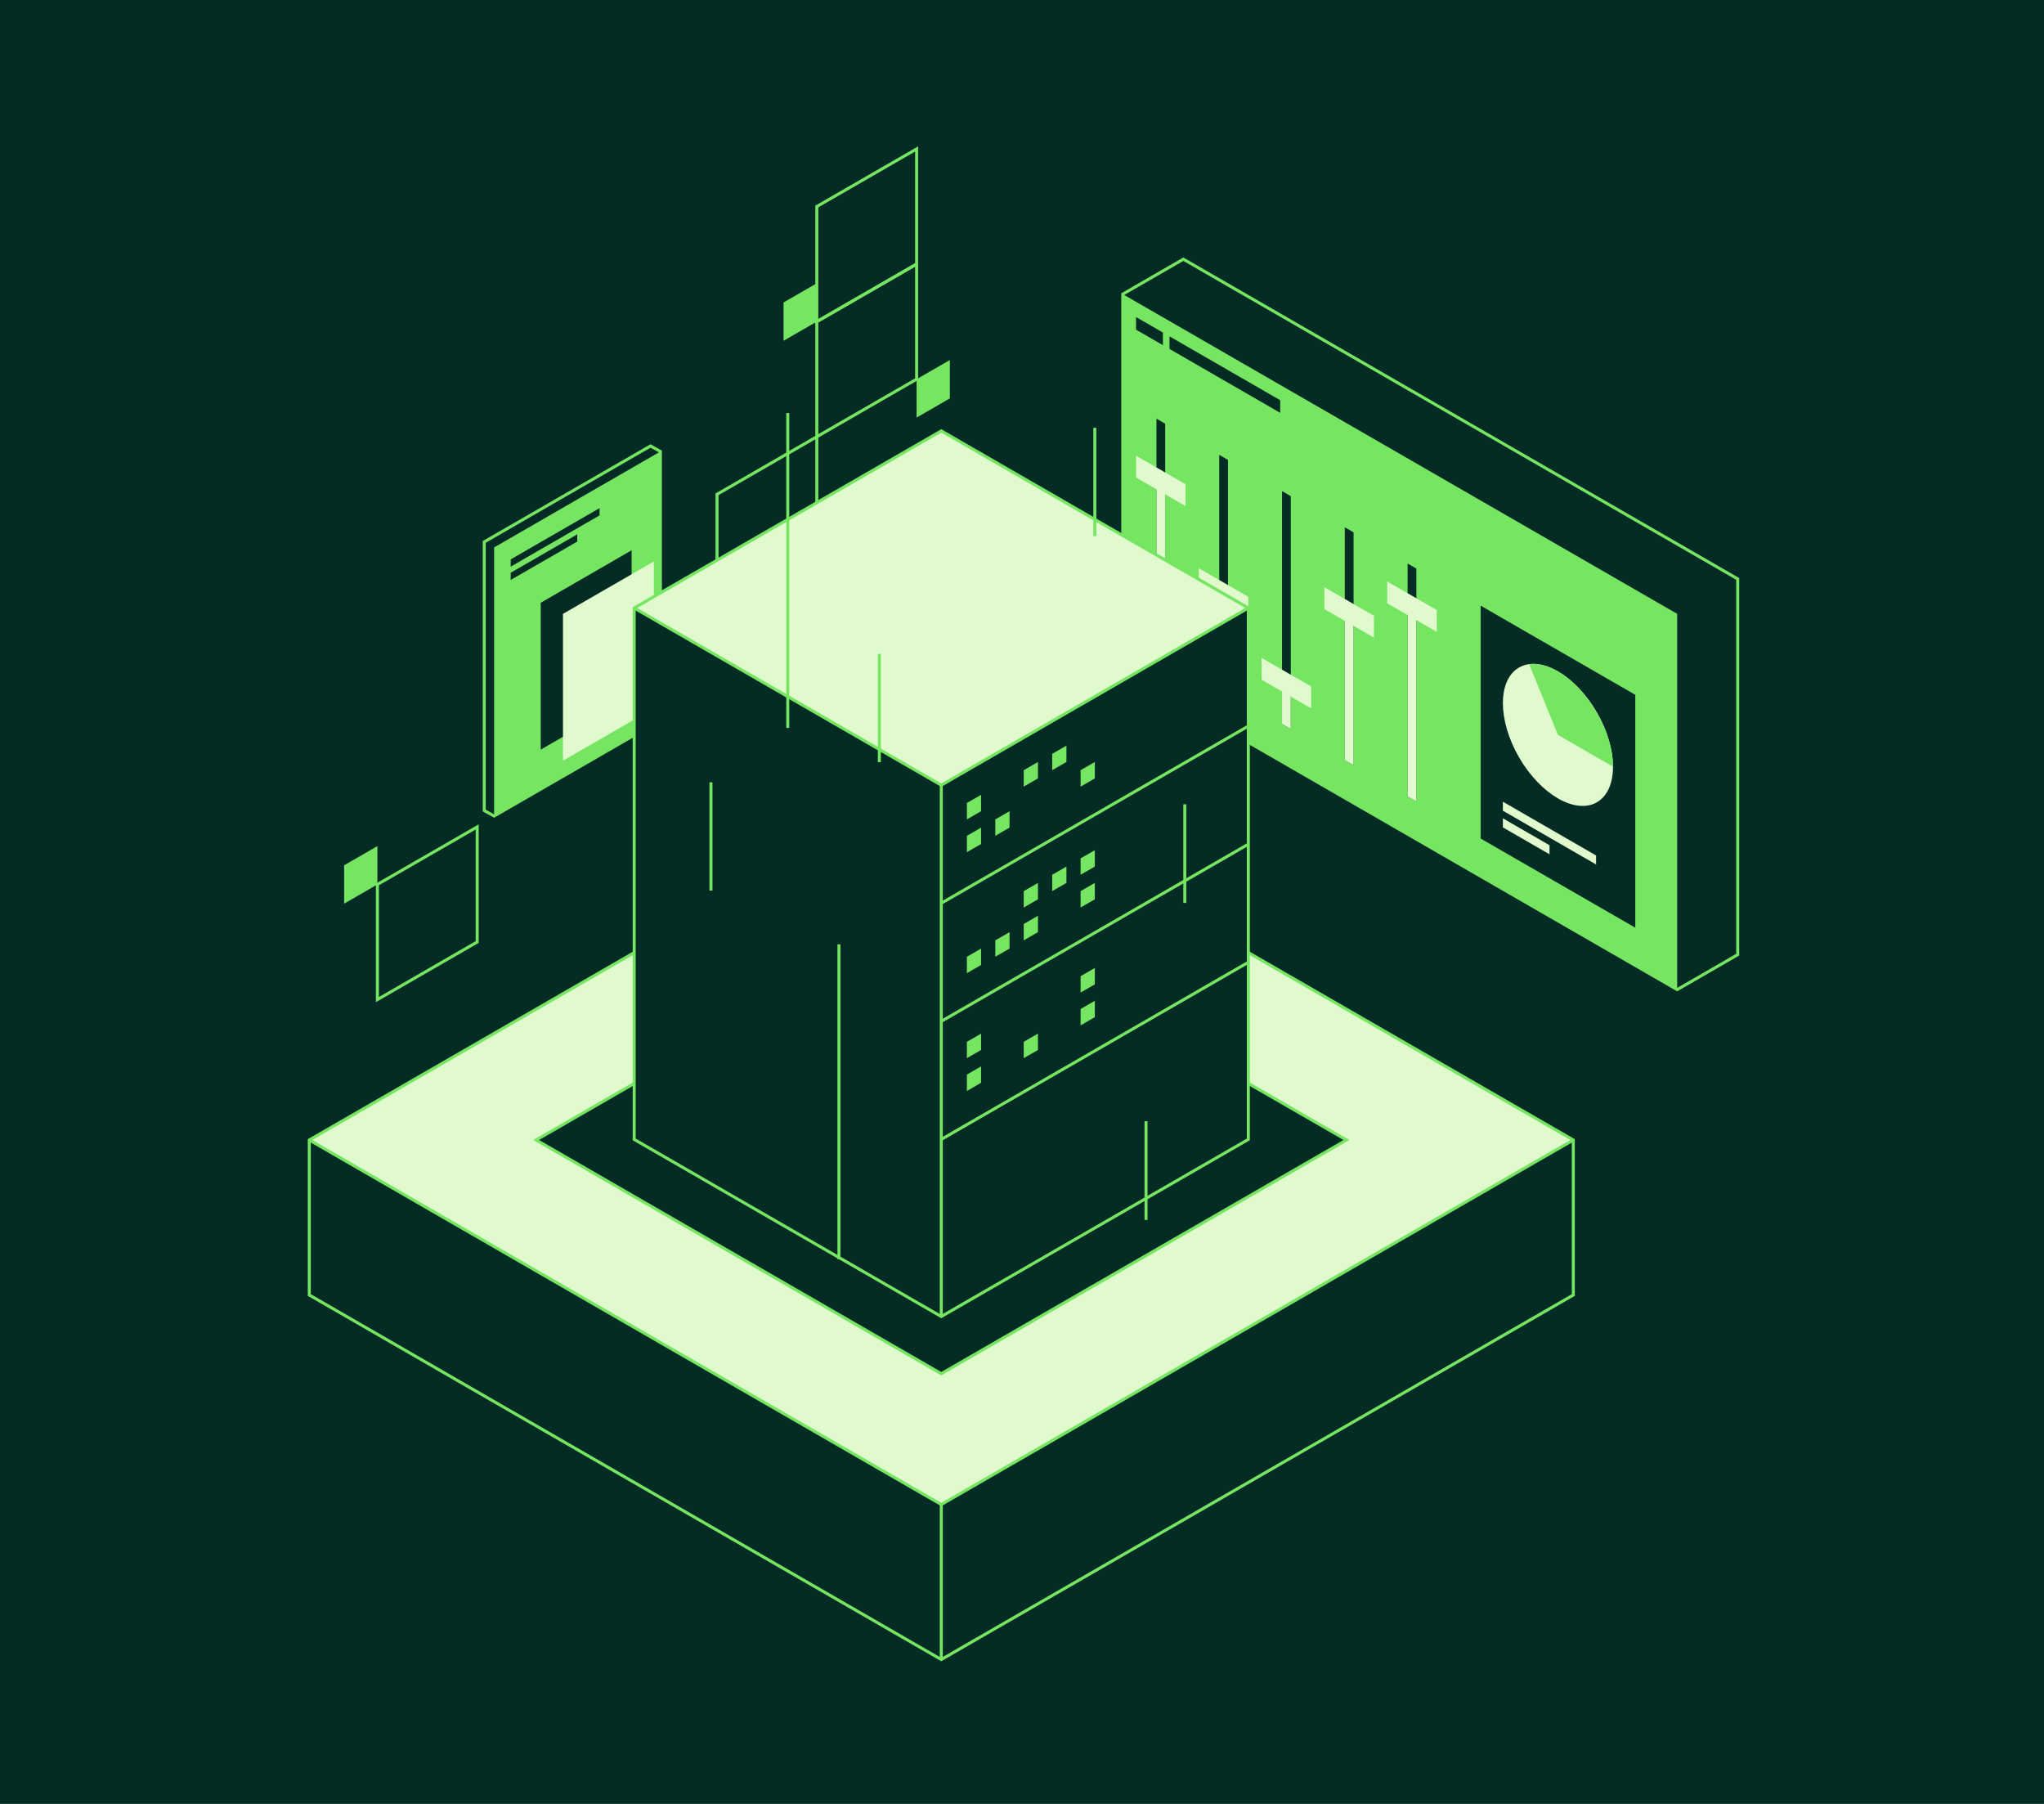 <?xml version="1.0"?>
<svg xmlns="http://www.w3.org/2000/svg" width="340" height="300" viewBox="0 0 680 600" fill="none">
<rect width="680" height="600" fill="#042C25"/>
<g clip-path="url(#clip0_4559_147)">
<path d="M271.739 145.262L304.94 126.113V87.832L271.739 106.981V145.262Z" stroke="#75E562" stroke-miterlimit="10"/>
<path d="M271.739 106.981L304.94 87.831V49.551L271.739 68.682V106.981Z" stroke="#75E562" stroke-miterlimit="10"/>
<path d="M238.538 202.691L271.739 183.56V145.262L238.538 164.411V202.691Z" stroke="#75E562" stroke-miterlimit="10"/>
<path d="M271.739 106.979V94.219L260.678 100.59V113.35L271.739 106.979Z" fill="#75E562"/>
<path d="M316.001 132.502V119.742L304.94 126.113V138.891L316.001 132.502Z" fill="#75E562"/>
<path d="M313.142 257.945L523.409 379.176L313.142 500.425L102.894 379.176L313.142 257.945Z" fill="#E0F9CD"/>
<path d="M313.142 301.473L178.373 379.176L313.142 456.897L447.93 379.176L313.142 301.473Z" fill="#042C25" stroke="#75E562" stroke-miterlimit="10"/>
<path d="M313.142 257.945L102.894 379.176V430.734L313.142 551.983L523.409 430.734V379.176L313.142 257.945Z" stroke="#75E562" stroke-miterlimit="10"/>
<path d="M313.142 551.983V500.424L523.409 379.176" stroke="#75E562" stroke-miterlimit="10"/>
<path d="M313.142 500.424L102.894 379.176" stroke="#75E562" stroke-miterlimit="10"/>
<path d="M125.552 332.473L158.752 313.324V275.043L125.552 294.174V332.473Z" stroke="#75E562" stroke-miterlimit="10"/>
<path d="M125.552 294.174V281.414L114.49 287.803V300.563L125.552 294.174Z" fill="#75E562"/>
<path d="M219.704 150.17L216.416 148.332L161.094 180.241V269.581L164.381 271.419L219.704 239.509V150.17Z" stroke="#75E562" stroke-miterlimit="10"/>
<path d="M164.381 271.42L219.704 239.511V150.172L164.381 182.081V271.42Z" fill="#75E562"/>
<path d="M179.892 249.327L210.127 231.873V183.027L179.892 200.481V249.327Z" fill="#042C25"/>
<path d="M199.459 169.016L169.903 186.059V188.468L199.459 171.425V169.016Z" fill="#042C25"/>
<path d="M192.043 177.727L169.903 190.505V192.896L192.043 180.136V177.727Z" fill="#042C25"/>
<path d="M187.29 253.02L217.542 235.566V186.738L187.29 204.174V253.02Z" fill="#E0F9CD"/>
<path d="M578.107 317.536L557.968 329.154L373.522 222.807V97.829L393.679 86.211L578.107 192.558V317.536Z" fill="#042C25" stroke="#75E562" stroke-miterlimit="10"/>
<path d="M557.968 329.153L373.522 222.807V97.828L557.968 204.175V329.153Z" fill="#75E562"/>
<path d="M386.87 114.801L377.936 109.643V105.449L386.87 110.607V114.801Z" fill="#042C25"/>
<path d="M425.897 137.306L389.068 116.069V111.875L425.897 133.112V137.306Z" fill="#042C25"/>
<path d="M387.639 218.381L384.726 216.703V139.25L387.639 140.928V218.381Z" fill="#042C25"/>
<path d="M387.639 218.381L384.726 216.704V159.113L387.639 160.791V218.381Z" fill="#E0F9CD"/>
<path d="M394.411 161.057L377.936 151.562V158.826L394.411 168.338V161.057Z" fill="#E0F9CD"/>
<path d="M408.528 230.428L405.615 228.75V151.297L408.528 152.974V230.428Z" fill="#042C25"/>
<path d="M408.528 230.427L405.615 228.75V196.555L408.528 198.232V230.427Z" fill="#E0F9CD"/>
<path d="M415.3 198.502L398.825 189.008V196.271L415.3 205.783V198.502Z" fill="#E0F9CD"/>
<path d="M429.417 242.475L426.504 240.797V163.344L429.417 165.021V242.475Z" fill="#042C25"/>
<path d="M429.417 242.474L426.504 240.796V225.77L429.417 227.447V242.474Z" fill="#E0F9CD"/>
<path d="M436.207 228.322L419.714 218.828V226.092L436.207 235.604V228.322Z" fill="#E0F9CD"/>
<path d="M450.306 254.522L447.393 252.844V175.391L450.306 177.068V254.522Z" fill="#042C25"/>
<path d="M450.306 254.522L447.393 252.844V202.91L450.306 204.588V254.522Z" fill="#E0F9CD"/>
<path d="M457.096 204.821L440.603 195.309V202.59L457.096 212.084V204.821Z" fill="#E0F9CD"/>
<path d="M471.195 266.569L468.283 264.891V187.438L471.195 189.115V266.569Z" fill="#042C25"/>
<path d="M471.195 266.569L468.283 264.891V201.055L471.195 202.732V266.569Z" fill="#E0F9CD"/>
<path d="M477.985 202.893L461.492 193.398V200.662L477.985 210.174V202.893Z" fill="#E0F9CD"/>
<path d="M544.03 308.559L492.584 278.899V201.445L544.03 231.106V308.559Z" fill="#042C25"/>
<path d="M531.259 266.844C538.412 262.719 538.411 249.342 531.256 236.965C524.101 224.588 512.502 217.899 505.348 222.023C498.195 226.148 498.196 239.526 505.351 251.903C512.506 264.28 524.105 270.969 531.259 266.844Z" fill="#E0F9CD"/>
<path d="M518.299 244.439L536.615 255.004C536.615 243.404 528.341 229.109 518.299 223.309C514.921 221.364 511.598 220.525 508.721 220.9L518.299 244.439Z" fill="#75E562"/>
<path d="M530.985 284.538L499.982 266.656V269.654L530.985 287.537V284.538Z" fill="#E0F9CD"/>
<path d="M515.493 281.129L499.982 272.188V275.204L515.493 284.145V281.129Z" fill="#E0F9CD"/>
<path d="M415.3 378.978L313.142 437.889L210.984 378.978V202.227L313.142 143.316L415.3 202.227V378.978Z" fill="#042C25"/>
<path d="M313.142 143.316L415.3 202.227L313.142 261.156L210.984 202.227L313.142 143.316Z" fill="#E0F9CD"/>
<path d="M415.3 378.978L313.142 437.889L210.984 378.978V202.227L313.142 143.316L415.3 202.227V378.978Z" stroke="#75E562" stroke-miterlimit="10"/>
<path d="M415.3 202.227L313.142 261.155V437.888" stroke="#75E562" stroke-miterlimit="10"/>
<path d="M210.984 202.227L313.142 261.155" stroke="#75E562" stroke-miterlimit="10"/>
<path d="M313.142 339.7L415.3 280.789" stroke="#75E562" stroke-miterlimit="10"/>
<path d="M313.142 300.419L415.3 241.508" stroke="#75E562" stroke-miterlimit="10"/>
<path d="M313.142 378.977L415.3 320.066" stroke="#75E562" stroke-miterlimit="10"/>
<path d="M331.119 261.637V267.08L335.854 264.367V258.906L331.119 261.637Z" fill="#042C25"/>
<path d="M340.572 256.176V261.637L345.307 258.906V253.445L340.572 256.176Z" fill="#75E562"/>
<path d="M350.042 250.734V256.178L354.777 253.447V248.004L350.042 250.734Z" fill="#75E562"/>
<path d="M326.383 264.367V269.81L321.666 272.541V267.08L326.383 264.367Z" fill="#75E562"/>
<path d="M331.119 272.543V278.004L335.854 275.273V269.812L331.119 272.543Z" fill="#75E562"/>
<path d="M340.572 267.08V272.541L345.307 269.81V264.367L340.572 267.08Z" fill="#042C25"/>
<path d="M350.042 261.637V267.08L354.777 264.367V258.906L350.042 261.637Z" fill="#042C25"/>
<path d="M359.495 245.273V250.734L364.23 248.004V242.543L359.495 245.273Z" fill="#042C25"/>
<path d="M359.495 256.176V261.637L364.23 258.906V253.445L359.495 256.176Z" fill="#75E562"/>
<path d="M326.383 275.273V280.734L321.666 283.447V278.004L326.383 275.273Z" fill="#75E562"/>
<path d="M331.119 301.863V307.324L335.854 304.594V299.133L331.119 301.863Z" fill="#042C25"/>
<path d="M340.572 296.402V301.863L345.307 299.133V293.672L340.572 296.402Z" fill="#75E562"/>
<path d="M350.042 290.961V296.404L354.777 293.674V288.23L350.042 290.961Z" fill="#75E562"/>
<path d="M326.383 304.594V310.037L321.666 312.767V307.324L326.383 304.594Z" fill="#042C25"/>
<path d="M331.119 312.77V318.231L335.854 315.5V310.039L331.119 312.77Z" fill="#75E562"/>
<path d="M340.572 307.324V312.767L345.307 310.037V304.594L340.572 307.324Z" fill="#75E562"/>
<path d="M350.042 301.863V307.324L354.777 304.594V299.133L350.042 301.863Z" fill="#042C25"/>
<path d="M359.495 285.5V290.961L364.23 288.231V282.77L359.495 285.5Z" fill="#75E562"/>
<path d="M359.495 296.402V301.863L364.23 299.133V293.672L359.495 296.402Z" fill="#75E562"/>
<path d="M326.383 315.5V320.961L321.666 323.691V318.23L326.383 315.5Z" fill="#75E562"/>
<path d="M331.119 341.055V346.516L335.854 343.785V338.324L331.119 341.055Z" fill="#042C25"/>
<path d="M340.572 335.595V341.056L345.307 338.326V332.883L340.572 335.595Z" fill="#042C25"/>
<path d="M350.042 330.152V335.596L354.777 332.883V327.422L350.042 330.152Z" fill="#042C25"/>
<path d="M326.383 343.785V349.246L321.666 351.959V346.516L326.383 343.785Z" fill="#75E562"/>
<path d="M331.119 351.959V357.42L335.854 354.689V349.246L331.119 351.959Z" fill="#042C25"/>
<path d="M340.572 346.516V351.959L345.307 349.246V343.785L340.572 346.516Z" fill="#75E562"/>
<path d="M350.042 341.055V346.516L354.777 343.785V338.324L350.042 341.055Z" fill="#042C25"/>
<path d="M359.495 324.691V330.152L364.23 327.422V321.961L359.495 324.691Z" fill="#75E562"/>
<path d="M359.495 335.595V341.056L364.23 338.326V332.883L359.495 335.595Z" fill="#75E562"/>
<path d="M326.383 354.688V360.148L321.666 362.879V357.418L326.383 354.688Z" fill="#75E562"/>
<path d="M381.26 405.767V372.93" stroke="#75E562" stroke-miterlimit="10"/>
<path d="M394.161 300.331V267.512" stroke="#75E562" stroke-miterlimit="10"/>
<path d="M262.072 242.116V137.375" stroke="#75E562" stroke-miterlimit="10"/>
<path d="M279.102 418.85V314.109" stroke="#75E562" stroke-miterlimit="10"/>
<path d="M236.519 296.225V260.211" stroke="#75E562" stroke-miterlimit="10"/>
<path d="M292.539 253.518V217.504" stroke="#75E562" stroke-miterlimit="10"/>
<path d="M364.23 178.295V142.281" stroke="#75E562" stroke-miterlimit="10"/>
</g>
<defs>
<clipPath id="clip0_4559_147">
<rect width="477" height="505" fill="white" transform="translate(102 48)"/>
</clipPath>
</defs>
</svg>
